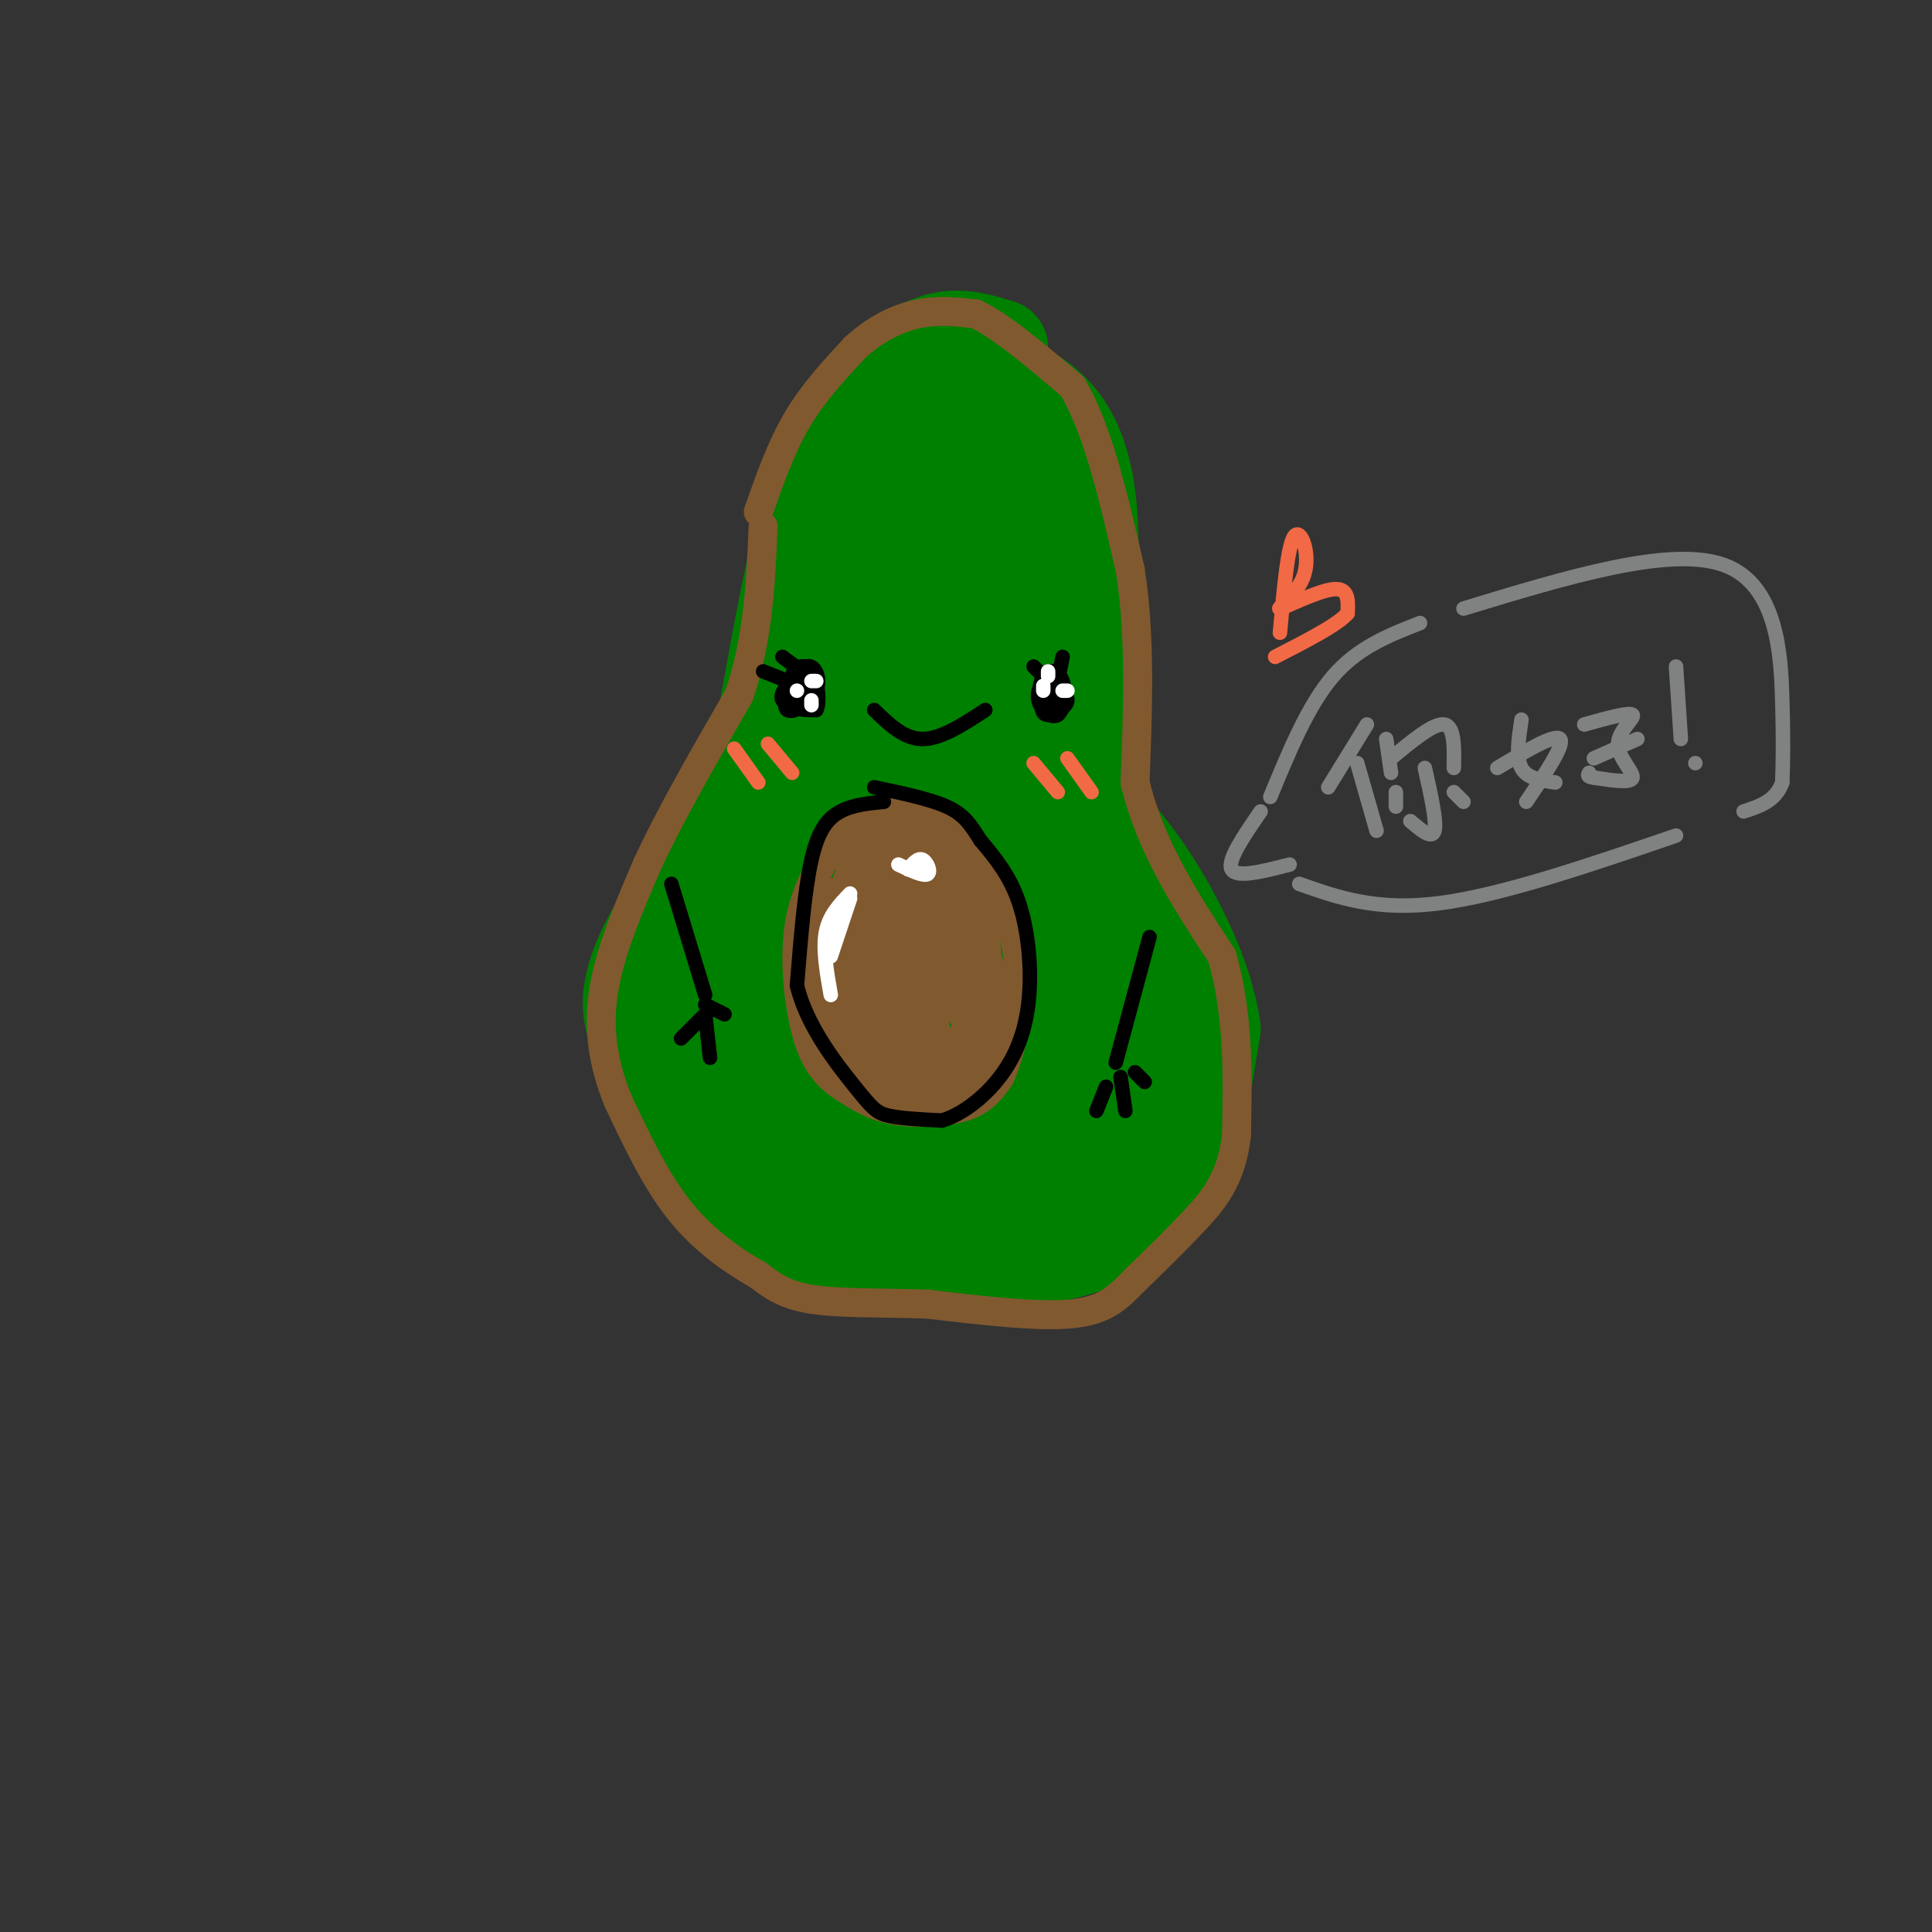 <svg viewBox='0 0 400 400' version='1.1' xmlns='http://www.w3.org/2000/svg' xmlns:xlink='http://www.w3.org/1999/xlink'><rect x="0" y="0" width="400" height="400" fill="#333333" stroke="none"/><g fill='none' stroke='rgb(0,128,0)' stroke-width='20' stroke-linecap='round' stroke-linejoin='round'><path d='M207,72c-5.083,-1.583 -10.167,-3.167 -16,0c-5.833,3.167 -12.417,11.083 -19,19'/><path d='M172,91c-5.500,13.333 -9.750,37.167 -14,61'/><path d='M158,152c-7.440,18.417 -19.042,33.958 -24,44c-4.958,10.042 -3.274,14.583 -2,18c1.274,3.417 2.137,5.708 3,8'/><path d='M135,222c1.190,3.762 2.667,9.167 7,16c4.333,6.833 11.524,15.095 24,19c12.476,3.905 30.238,3.452 48,3'/><path d='M214,260c11.655,-1.024 16.792,-5.083 21,-8c4.208,-2.917 7.488,-4.690 10,-11c2.512,-6.310 4.256,-17.155 6,-28'/><path d='M251,213c-1.393,-10.619 -7.875,-23.167 -13,-31c-5.125,-7.833 -8.893,-10.952 -11,-15c-2.107,-4.048 -2.554,-9.024 -3,-14'/><path d='M224,153c0.440,-12.500 3.042,-36.750 1,-51c-2.042,-14.250 -8.726,-18.500 -13,-21c-4.274,-2.500 -6.137,-3.250 -8,-4'/><path d='M204,77c-5.078,1.553 -13.774,7.437 -18,9c-4.226,1.563 -3.984,-1.195 -7,12c-3.016,13.195 -9.290,42.341 -14,59c-4.710,16.659 -7.855,20.829 -11,25'/><path d='M154,182c-3.496,8.926 -6.736,18.742 -4,30c2.736,11.258 11.450,23.959 12,15c0.550,-8.959 -7.063,-39.577 -11,-43c-3.937,-3.423 -4.200,20.351 -1,36c3.200,15.649 9.861,23.175 13,27c3.139,3.825 2.754,3.950 4,3c1.246,-0.950 4.123,-2.975 7,-5'/><path d='M174,245c0.897,-5.641 -0.362,-17.245 -4,-27c-3.638,-9.755 -9.656,-17.662 -13,-21c-3.344,-3.338 -4.015,-2.108 -5,-3c-0.985,-0.892 -2.284,-3.906 -2,4c0.284,7.906 2.151,26.732 6,37c3.849,10.268 9.678,11.976 13,13c3.322,1.024 4.135,1.362 6,-1c1.865,-2.362 4.781,-7.425 6,-12c1.219,-4.575 0.742,-8.661 -3,-20c-3.742,-11.339 -10.748,-29.930 -14,-37c-3.252,-7.070 -2.750,-2.618 -3,4c-0.250,6.618 -1.253,15.403 1,27c2.253,11.597 7.760,26.007 12,30c4.240,3.993 7.211,-2.431 9,-10c1.789,-7.569 2.394,-16.285 3,-25'/><path d='M186,204c1.281,-25.362 2.982,-76.268 0,-85c-2.982,-8.732 -10.649,24.711 -14,43c-3.351,18.289 -2.388,21.424 -1,22c1.388,0.576 3.201,-1.406 6,-4c2.799,-2.594 6.585,-5.798 11,-29c4.415,-23.202 9.458,-66.400 10,-63c0.542,3.400 -3.417,53.400 -5,70c-1.583,16.600 -0.792,-0.200 0,-17'/><path d='M193,141c-0.215,-8.746 -0.754,-22.110 0,-32c0.754,-9.890 2.799,-16.306 5,-17c2.201,-0.694 4.558,4.332 7,8c2.442,3.668 4.968,5.977 5,25c0.032,19.023 -2.431,54.760 -4,57c-1.569,2.240 -2.245,-29.018 -2,-54c0.245,-24.982 1.412,-43.687 3,-28c1.588,15.687 3.597,65.768 6,91c2.403,25.232 5.202,25.616 8,26'/><path d='M221,217c-2.149,-1.804 -11.522,-19.314 -17,-27c-5.478,-7.686 -7.062,-5.550 -9,-4c-1.938,1.550 -4.232,2.512 -6,5c-1.768,2.488 -3.011,6.502 -4,15c-0.989,8.498 -1.724,21.478 0,30c1.724,8.522 5.906,12.584 9,14c3.094,1.416 5.099,0.186 7,-1c1.901,-1.186 3.698,-2.329 7,-8c3.302,-5.671 8.108,-15.869 8,-23c-0.108,-7.131 -5.132,-11.194 -10,-16c-4.868,-4.806 -9.580,-10.354 -12,-7c-2.420,3.354 -2.546,15.612 -1,25c1.546,9.388 4.765,15.908 8,19c3.235,3.092 6.486,2.757 10,-1c3.514,-3.757 7.292,-10.934 8,-19c0.708,-8.066 -1.655,-17.019 -4,-23c-2.345,-5.981 -4.673,-8.991 -7,-12'/><path d='M208,184c-2.123,-2.924 -3.930,-4.236 -6,-3c-2.070,1.236 -4.402,5.018 -6,9c-1.598,3.982 -2.462,8.165 -3,16c-0.538,7.835 -0.748,19.323 2,26c2.748,6.677 8.456,8.542 12,9c3.544,0.458 4.925,-0.492 8,-4c3.075,-3.508 7.846,-9.572 10,-14c2.154,-4.428 1.692,-7.218 -2,-17c-3.692,-9.782 -10.613,-26.555 -13,-23c-2.387,3.555 -0.238,27.439 2,42c2.238,14.561 4.566,19.799 6,23c1.434,3.201 1.973,4.363 4,1c2.027,-3.363 5.543,-11.252 8,-17c2.457,-5.748 3.854,-9.355 1,-20c-2.854,-10.645 -9.958,-28.327 -13,-34c-3.042,-5.673 -2.021,0.664 -1,7'/></g>
<g fill='none' stroke='rgb(0,128,0)' stroke-width='6' stroke-linecap='round' stroke-linejoin='round'><path d='M173,79c0.000,0.000 1.000,-1.000 1,-1'/></g>
<g fill='none' stroke='rgb(129,89,47)' stroke-width='6' stroke-linecap='round' stroke-linejoin='round'><path d='M157,106c2.333,-6.667 4.667,-13.333 8,-19c3.333,-5.667 7.667,-10.333 12,-15'/><path d='M177,72c4.222,-3.889 8.778,-6.111 13,-7c4.222,-0.889 8.111,-0.444 12,0'/><path d='M202,65c5.333,2.500 12.667,8.750 20,15'/><path d='M222,80c5.333,8.833 8.667,23.417 12,38'/><path d='M234,118c2.167,13.667 1.583,28.833 1,44'/><path d='M235,162c3.167,13.333 10.583,24.667 18,36'/><path d='M253,198c3.500,12.167 3.250,24.583 3,37'/><path d='M256,235c-1.000,9.222 -5.000,13.778 -9,18c-4.000,4.222 -8.000,8.111 -12,12'/><path d='M235,265c-3.422,3.511 -5.978,6.289 -13,7c-7.022,0.711 -18.511,-0.644 -30,-2'/><path d='M192,270c-9.511,-0.311 -18.289,-0.089 -24,-1c-5.711,-0.911 -8.356,-2.956 -11,-5'/><path d='M157,264c-4.689,-2.644 -10.911,-6.756 -16,-13c-5.089,-6.244 -9.044,-14.622 -13,-23'/><path d='M128,228c-3.089,-7.533 -4.311,-14.867 -3,-23c1.311,-8.133 5.156,-17.067 9,-26'/><path d='M134,179c4.667,-10.167 11.833,-22.583 19,-35'/><path d='M153,144c4.000,-11.667 4.500,-23.333 5,-35'/><path d='M180,170c-0.494,-1.441 -0.988,-2.883 -3,-1c-2.012,1.883 -5.541,7.090 -8,12c-2.459,4.910 -3.849,9.523 -4,16c-0.151,6.477 0.938,14.818 3,20c2.063,5.182 5.099,7.203 8,9c2.901,1.797 5.666,3.368 10,4c4.334,0.632 10.238,0.323 14,-1c3.762,-1.323 5.381,-3.662 7,-6'/><path d='M207,223c2.141,-4.521 3.994,-12.822 4,-20c0.006,-7.178 -1.833,-13.233 -5,-19c-3.167,-5.767 -7.660,-11.245 -12,-14c-4.340,-2.755 -8.526,-2.787 -11,-2c-2.474,0.787 -3.237,2.394 -4,4'/><path d='M166,204c0.000,0.000 14.000,23.000 14,23'/><path d='M168,197c8.263,16.812 16.526,33.624 15,28c-1.526,-5.624 -12.842,-33.683 -15,-37c-2.158,-3.317 4.842,18.107 10,29c5.158,10.893 8.474,11.255 9,7c0.526,-4.255 -1.737,-13.128 -4,-22'/><path d='M183,202c-2.442,-7.530 -6.548,-15.356 -9,-17c-2.452,-1.644 -3.250,2.893 -3,9c0.250,6.107 1.547,13.783 5,20c3.453,6.217 9.061,10.975 12,12c2.939,1.025 3.208,-1.684 4,-3c0.792,-1.316 2.107,-1.239 -1,-11c-3.107,-9.761 -10.637,-29.359 -14,-31c-3.363,-1.641 -2.559,14.673 1,27c3.559,12.327 9.874,20.665 13,21c3.126,0.335 3.063,-7.332 3,-15'/><path d='M194,214c-3.026,-11.601 -12.092,-33.103 -16,-39c-3.908,-5.897 -2.659,3.813 0,15c2.659,11.187 6.728,23.852 10,30c3.272,6.148 5.746,5.781 8,3c2.254,-2.781 4.286,-7.975 4,-14c-0.286,-6.025 -2.890,-12.882 -6,-20c-3.110,-7.118 -6.726,-14.499 -9,-13c-2.274,1.499 -3.208,11.876 -2,21c1.208,9.124 4.556,16.995 8,22c3.444,5.005 6.984,7.144 9,6c2.016,-1.144 2.508,-5.572 3,-10'/><path d='M203,215c0.664,-2.702 0.825,-4.457 -3,-14c-3.825,-9.543 -11.637,-26.875 -15,-30c-3.363,-3.125 -2.279,7.957 3,20c5.279,12.043 14.751,25.047 15,22c0.249,-3.047 -8.727,-22.147 -12,-31c-3.273,-8.853 -0.843,-7.460 2,-6c2.843,1.460 6.098,2.989 8,6c1.902,3.011 2.451,7.506 3,12'/><path d='M204,194c0.845,8.597 1.458,24.089 1,24c-0.458,-0.089 -1.986,-15.758 -5,-27c-3.014,-11.242 -7.512,-18.058 -6,-12c1.512,6.058 9.035,24.991 12,30c2.965,5.009 1.372,-3.905 -3,-14c-4.372,-10.095 -11.523,-21.372 -14,-22c-2.477,-0.628 -0.279,9.392 3,18c3.279,8.608 7.640,15.804 12,23'/><path d='M204,214c2.500,2.226 2.750,-3.708 -1,-14c-3.750,-10.292 -11.500,-24.940 -15,-27c-3.500,-2.060 -2.750,8.470 -2,19'/></g>
<g fill='none' stroke='rgb(0,0,0)' stroke-width='3' stroke-linecap='round' stroke-linejoin='round'><path d='M166,139c-2.431,2.256 -4.862,4.512 -4,6c0.862,1.488 5.019,2.209 6,1c0.981,-1.209 -1.212,-4.348 -3,-4c-1.788,0.348 -3.170,4.185 -2,5c1.170,0.815 4.891,-1.390 6,-4c1.109,-2.610 -0.394,-5.626 -2,-5c-1.606,0.626 -3.316,4.893 -3,7c0.316,2.107 2.658,2.053 5,2'/><path d='M169,147c0.828,-1.461 0.397,-6.113 -1,-8c-1.397,-1.887 -3.761,-1.008 -4,1c-0.239,2.008 1.646,5.145 2,6c0.354,0.855 -0.823,-0.573 -2,-2'/><path d='M217,139c-1.238,2.008 -2.476,4.017 -2,6c0.476,1.983 2.665,3.942 4,3c1.335,-0.942 1.817,-4.785 1,-7c-0.817,-2.215 -2.932,-2.804 -4,-1c-1.068,1.804 -1.091,5.999 0,7c1.091,1.001 3.294,-1.192 4,-3c0.706,-1.808 -0.084,-3.231 -1,-3c-0.916,0.231 -1.958,2.115 -3,4'/><path d='M216,145c-0.531,1.432 -0.359,3.013 1,3c1.359,-0.013 3.904,-1.619 4,-3c0.096,-1.381 -2.258,-2.537 -3,-2c-0.742,0.537 0.129,2.769 1,5'/><path d='M181,147c3.083,3.000 6.167,6.000 10,6c3.833,0.000 8.417,-3.000 13,-6'/><path d='M139,183c0.000,0.000 7.000,23.000 7,23'/><path d='M146,208c0.000,0.000 4.000,2.000 4,2'/><path d='M146,210c0.000,0.000 1.000,9.000 1,9'/><path d='M147,209c0.000,0.000 -6.000,6.000 -6,6'/><path d='M238,194c0.000,0.000 -7.000,26.000 -7,26'/><path d='M229,225c0.000,0.000 -2.000,5.000 -2,5'/><path d='M232,223c0.000,0.000 1.000,7.000 1,7'/><path d='M235,222c0.000,0.000 2.000,2.000 2,2'/><path d='M183,166c-3.200,0.311 -6.400,0.622 -9,2c-2.600,1.378 -4.600,3.822 -6,10c-1.400,6.178 -2.200,16.089 -3,26'/><path d='M165,204c1.964,8.429 8.375,16.500 12,21c3.625,4.500 4.464,5.429 7,6c2.536,0.571 6.768,0.786 11,1'/><path d='M195,232c4.049,-1.191 8.673,-4.670 12,-9c3.327,-4.330 5.357,-9.512 6,-16c0.643,-6.488 -0.102,-14.282 -2,-20c-1.898,-5.718 -4.949,-9.359 -8,-13'/><path d='M203,174c-2.133,-3.400 -3.467,-5.400 -7,-7c-3.533,-1.600 -9.267,-2.800 -15,-4'/></g>
<g fill='none' stroke='rgb(255,255,255)' stroke-width='3' stroke-linecap='round' stroke-linejoin='round'><path d='M186,179c2.578,1.222 5.156,2.444 6,2c0.844,-0.444 -0.044,-2.556 -1,-3c-0.956,-0.444 -1.978,0.778 -3,2'/><path d='M176,185c-2.167,2.250 -4.333,4.500 -5,8c-0.667,3.500 0.167,8.250 1,13'/><path d='M172,198c0.000,0.000 4.000,-12.000 4,-12'/></g>
<g fill='none' stroke='rgb(242,105,70)' stroke-width='3' stroke-linecap='round' stroke-linejoin='round'><path d='M152,155c0.000,0.000 5.000,7.000 5,7'/><path d='M159,154c0.000,0.000 5.000,6.000 5,6'/><path d='M214,158c0.000,0.000 5.000,6.000 5,6'/><path d='M221,157c0.000,0.000 5.000,7.000 5,7'/><path d='M265,131c0.807,-9.107 1.614,-18.214 3,-20c1.386,-1.786 3.351,3.748 2,8c-1.351,4.252 -6.018,7.222 -5,7c1.018,-0.222 7.719,-3.635 11,-4c3.281,-0.365 3.140,2.317 3,5'/><path d='M279,127c-2.000,2.333 -8.500,5.667 -15,9'/></g>
<g fill='none' stroke='rgb(0,0,0)' stroke-width='3' stroke-linecap='round' stroke-linejoin='round'><path d='M163,141c0.000,0.000 -5.000,-2.000 -5,-2'/><path d='M166,139c0.000,0.000 -4.000,-3.000 -4,-3'/><path d='M218,142c0.000,0.000 -4.000,-4.000 -4,-4'/><path d='M219,141c0.000,0.000 1.000,-5.000 1,-5'/></g>
<g fill='none' stroke='rgb(255,255,255)' stroke-width='3' stroke-linecap='round' stroke-linejoin='round'><path d='M165,143c0.000,0.000 0.000,0.000 0,0'/><path d='M169,141c0.000,0.000 -1.000,0.000 -1,0'/><path d='M168,146c0.000,0.000 0.000,-1.000 0,-1'/><path d='M217,139c0.000,0.000 0.000,1.000 0,1'/><path d='M216,143c0.000,0.000 0.000,-1.000 0,-1'/><path d='M220,143c0.000,0.000 1.000,0.000 1,0'/></g>
<g fill='none' stroke='rgb(128,130,130)' stroke-width='3' stroke-linecap='round' stroke-linejoin='round'><path d='M283,150c0.000,0.000 -8.000,13.000 -8,13'/><path d='M281,158c0.000,0.000 4.000,14.000 4,14'/><path d='M287,153c0.000,0.000 1.000,7.000 1,7'/><path d='M288,157c4.417,-3.667 8.833,-7.333 11,-7c2.167,0.333 2.083,4.667 2,9'/><path d='M295,159c1.250,5.583 2.500,11.167 2,13c-0.500,1.833 -2.750,-0.083 -5,-2'/><path d='M289,164c0.000,0.000 0.000,3.000 0,3'/><path d='M301,164c0.000,0.000 2.000,2.000 2,2'/><path d='M315,149c-0.583,3.917 -1.167,7.833 0,10c1.167,2.167 4.083,2.583 7,3'/><path d='M310,159c6.000,-3.583 12.000,-7.167 13,-6c1.000,1.167 -3.000,7.083 -7,13'/><path d='M328,150c4.702,-1.315 9.405,-2.631 10,-2c0.595,0.631 -2.917,3.208 -3,6c-0.083,2.792 3.262,5.798 3,7c-0.262,1.202 -4.131,0.601 -8,0'/><path d='M330,161c-1.500,-0.167 -1.250,-0.583 -1,-1'/><path d='M330,157c0.000,0.000 9.000,-4.000 9,-4'/><path d='M347,138c0.000,0.000 1.000,15.000 1,15'/><path d='M351,158c0.000,0.000 0.000,0.000 0,0'/><path d='M261,168c-3.500,5.083 -7.000,10.167 -6,12c1.000,1.833 6.500,0.417 12,-1'/><path d='M263,165c3.917,-9.500 7.833,-19.000 13,-25c5.167,-6.000 11.583,-8.500 18,-11'/><path d='M269,183c8.000,2.833 16.000,5.667 29,4c13.000,-1.667 31.000,-7.833 49,-14'/><path d='M303,126c21.467,-6.533 42.933,-13.067 54,-9c11.067,4.067 11.733,18.733 12,28c0.267,9.267 0.133,13.133 0,17'/><path d='M369,162c-1.333,3.833 -4.667,4.917 -8,6'/></g>
</svg>